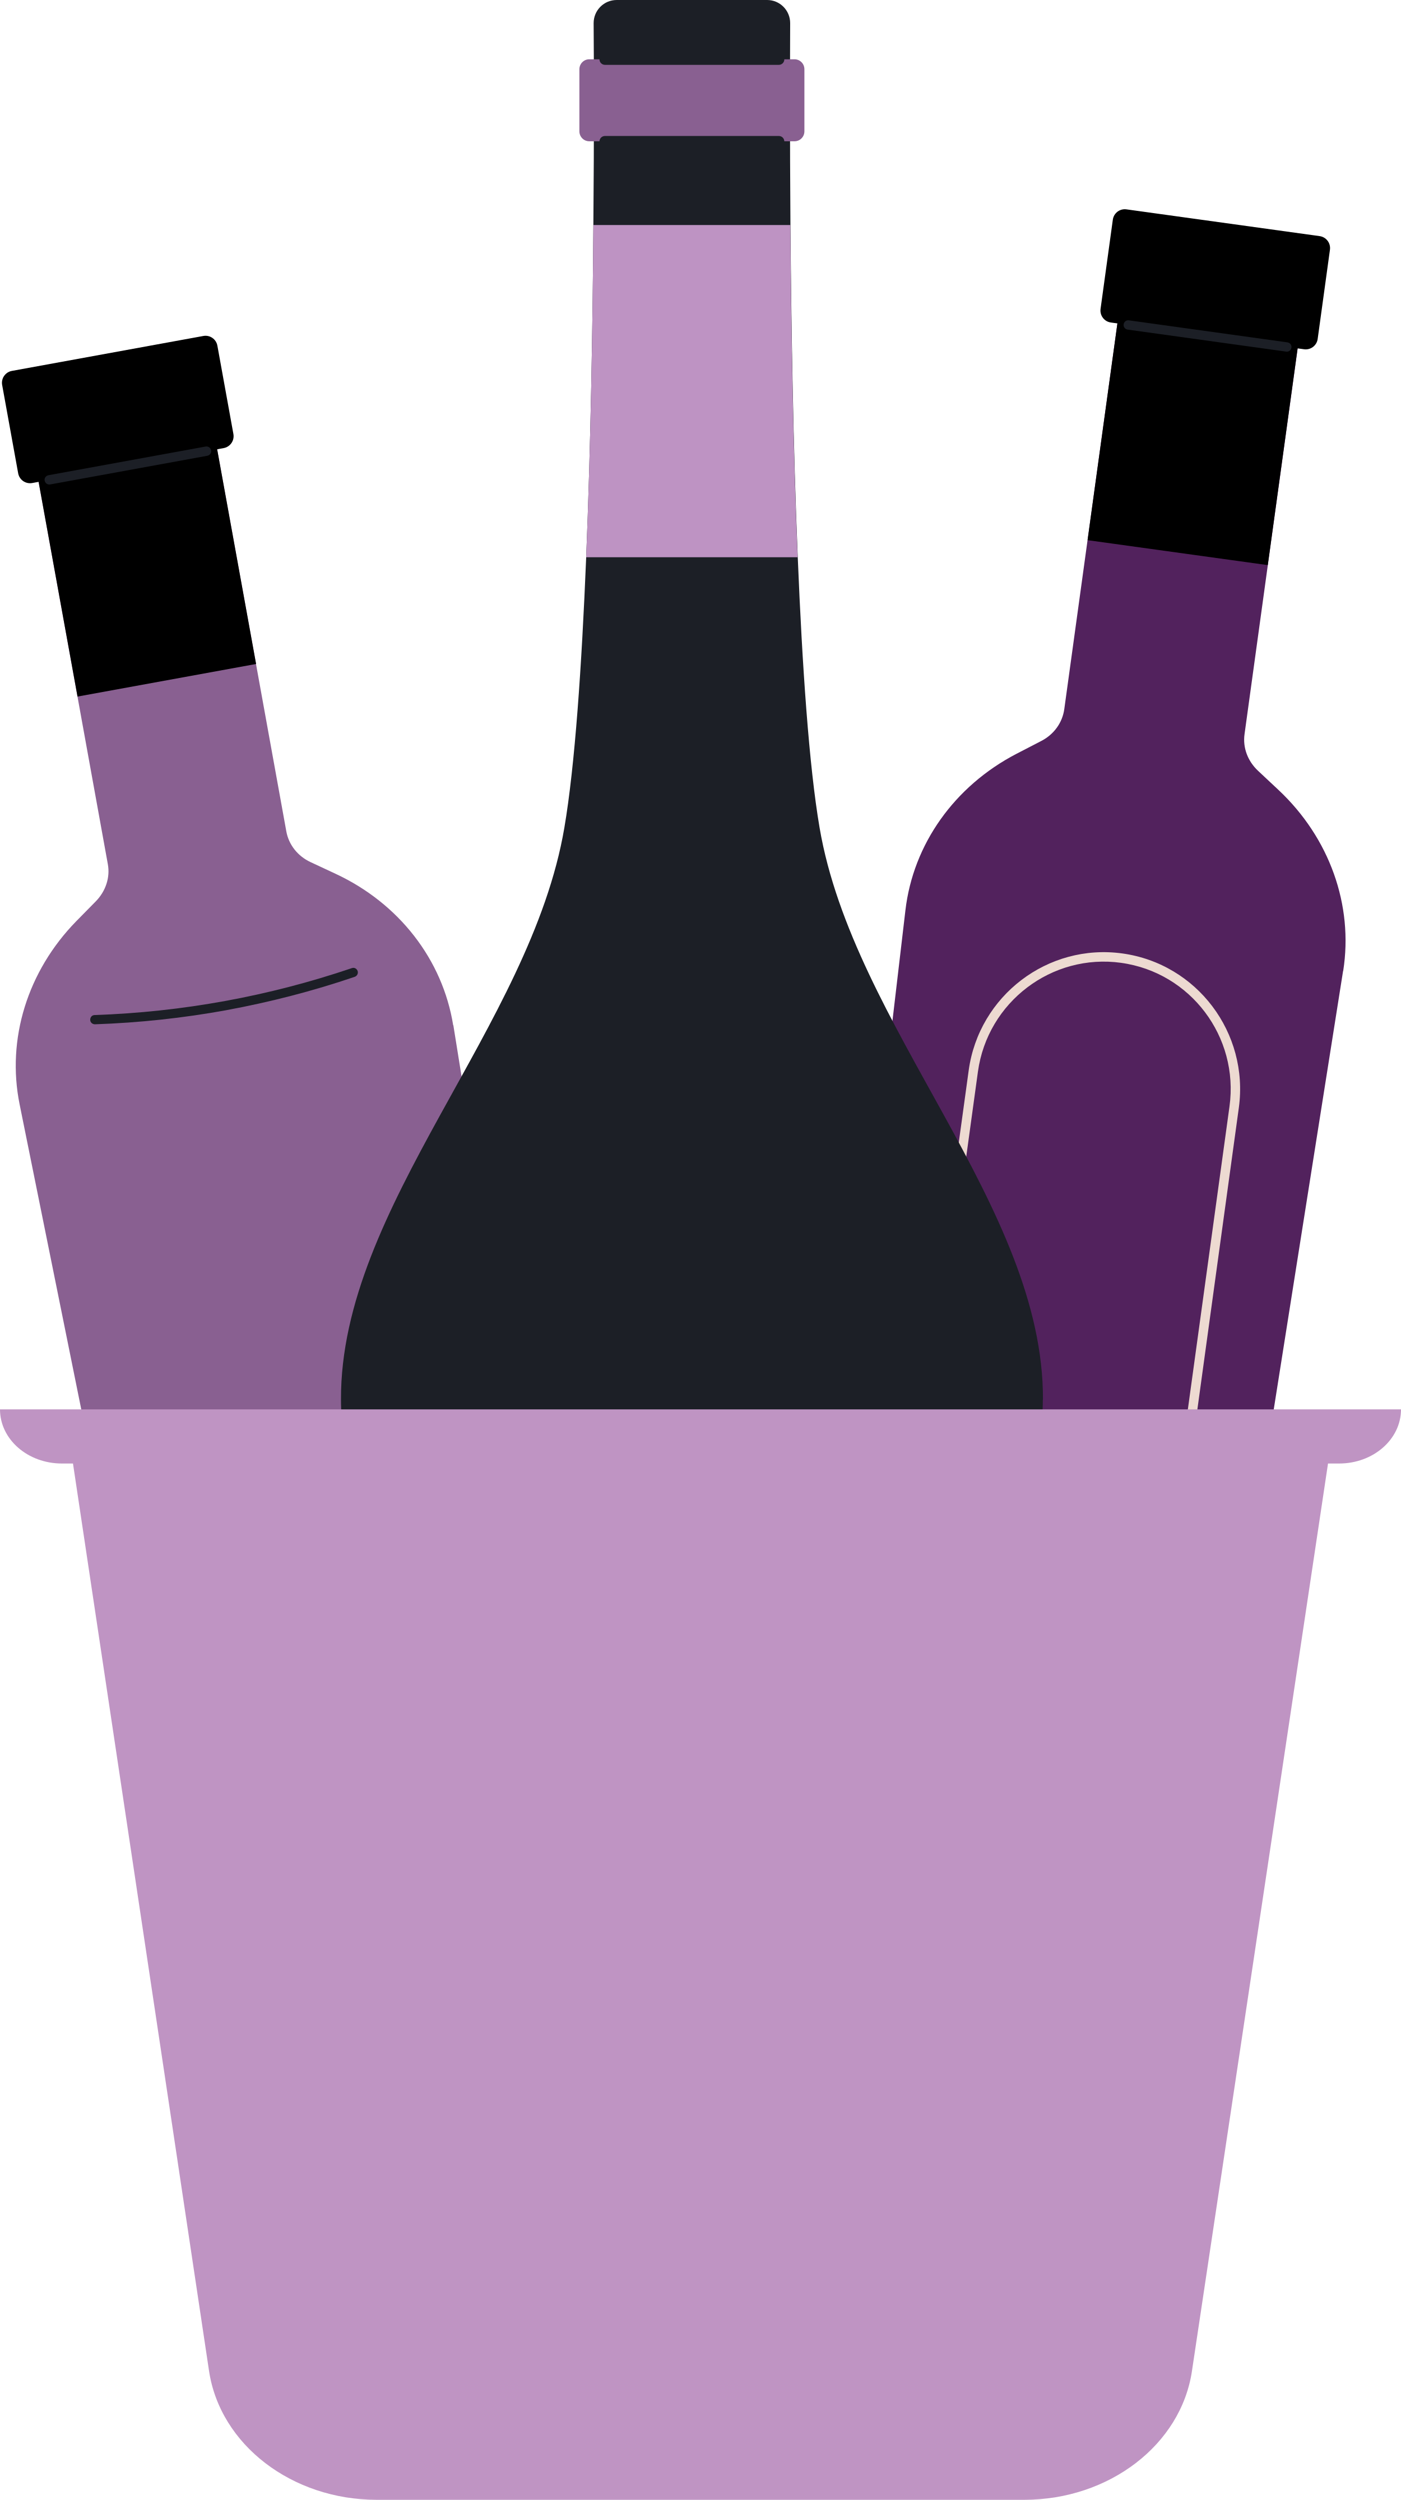 <?xml version="1.0" encoding="UTF-8"?> <svg xmlns="http://www.w3.org/2000/svg" width="189" height="337" viewBox="0 0 189 337" fill="none"><circle cx="92" cy="195" r="58" fill="url(#paint0_radial_125_629)"></circle><path d="M61.155 138.195L75.6 228.073L80.829 260.629L83.005 274.121C83.682 278.337 80.866 282.333 76.678 283.103L39.03 289.959C34.825 290.729 30.802 287.979 29.942 283.781L27.236 270.4L20.69 238.082L2.643 148.864C0.869 140.083 3.704 130.918 10.286 124.19L12.938 121.495C14.272 120.121 14.876 118.269 14.546 116.491L4.801 62.726C4.545 61.314 5.477 59.976 6.867 59.719L25.883 56.255C27.291 55.998 28.626 56.933 28.882 58.326L38.628 112.091C38.957 113.888 40.164 115.409 41.882 116.216L45.302 117.811C53.822 121.789 59.71 129.359 61.136 138.213L61.155 138.195Z" fill="#896091"></path><path d="M27.925 53.007L3.836 57.4L10.46 93.904L34.548 89.511L27.925 53.007Z" fill="black"></path><path d="M27.434 45.292L1.601 50.003C0.717 50.164 0.13 51.014 0.291 51.9L2.451 63.804C2.612 64.69 3.459 65.278 4.343 65.117L30.177 60.406C31.061 60.244 31.647 59.395 31.486 58.508L29.326 46.605C29.166 45.719 28.319 45.131 27.434 45.292Z" fill="black"></path><path d="M27.968 61.442L6.757 65.31C6.41 65.365 6.099 65.145 6.026 64.797C5.953 64.449 6.19 64.137 6.538 64.064L27.748 60.196C28.096 60.141 28.406 60.361 28.48 60.709C28.553 61.057 28.315 61.369 27.968 61.442Z" fill="#1C1F26"></path><path d="M30.564 136.179C24.713 137.242 18.77 137.883 12.81 138.085C12.462 138.085 12.17 137.829 12.17 137.48C12.17 137.132 12.407 136.839 12.773 136.839C24.585 136.435 36.269 134.309 47.459 130.514C47.807 130.386 48.136 130.588 48.246 130.899C48.355 131.229 48.173 131.578 47.843 131.688C42.193 133.612 36.415 135.097 30.546 136.179H30.564Z" fill="#1C1F26"></path><path d="M69.684 227.987L69.135 255.337H23.917L23.368 227.987H69.684Z" fill="#F29773"></path><path d="M62.242 281.221C52.295 283.036 42.713 276.4 40.903 266.409L32.894 222.286C31.084 212.314 37.703 202.708 47.669 200.893C57.634 199.079 67.197 205.715 69.007 215.705L77.016 259.828C78.826 269.8 72.207 279.406 62.242 281.221ZM47.906 202.14C38.636 203.826 32.456 212.772 34.138 222.066L42.147 266.189C43.829 275.483 52.752 281.679 62.022 279.974C71.293 278.269 77.473 269.342 75.791 260.048L67.782 215.925C66.1 206.631 57.177 200.435 47.906 202.122V202.14Z" fill="#EDDAD1"></path><path d="M165.112 227.987L164.564 255.337H119.345L118.797 227.987H165.112Z" fill="#F29773"></path><path d="M181.186 130.9L166.924 221.016L161.749 253.664L159.61 267.192C158.933 271.427 155.02 274.342 150.778 273.755L112.782 268.494C108.54 267.907 105.56 264.021 106.053 259.768L107.644 246.167L111.502 213.335L122.144 122.724C123.186 113.797 128.763 105.97 137.119 101.625L140.484 99.884C142.184 99.004 143.318 97.427 143.574 95.612L151.053 41.352C151.254 39.941 152.552 38.951 153.96 39.134L173.159 41.792C174.567 41.994 175.554 43.295 175.371 44.707L167.893 98.967C167.637 100.782 168.313 102.597 169.721 103.917L172.482 106.501C179.358 112.954 182.594 122.009 181.204 130.882L181.186 130.9Z" fill="#52225D"></path><path d="M176.096 39.357L151.789 35.992L146.718 72.819L171.025 76.183L176.096 39.357Z" fill="black"></path><path d="M178.024 31.831L151.96 28.223C151.069 28.1 150.248 28.724 150.125 29.616L148.47 41.637C148.347 42.53 148.969 43.353 149.859 43.477L175.924 47.084C176.814 47.207 177.636 46.584 177.759 45.691L179.414 33.67C179.537 32.777 178.915 31.954 178.024 31.831Z" fill="black"></path><path d="M173.506 47.401L152.113 44.432C151.766 44.377 151.528 44.065 151.583 43.717C151.638 43.369 151.949 43.13 152.296 43.185L173.689 46.155C174.037 46.21 174.274 46.522 174.22 46.87C174.165 47.218 173.854 47.456 173.506 47.401Z" fill="#1C1F26"></path><path d="M140.265 209.596C130.226 208.203 123.168 198.89 124.558 188.808L130.683 144.282C132.073 134.218 141.362 127.142 151.418 128.535C161.475 129.928 168.496 139.241 167.125 149.323L161 193.849C159.61 203.913 150.321 210.971 140.265 209.596ZM151.254 129.8C141.892 128.499 133.225 135.08 131.927 144.465L125.801 188.992C124.503 198.377 131.067 207.066 140.429 208.349C149.791 209.633 158.458 203.07 159.738 193.684L165.863 149.158C167.162 139.772 160.597 131.083 151.236 129.8H151.254Z" fill="#EDDAD1"></path><path d="M141.945 219.701C141.945 220.6 141.909 221.498 141.836 222.396L136.021 320.486H53.191L47.376 222.396C47.303 221.498 47.266 220.6 47.266 219.701H141.945Z" fill="#768546"></path><path d="M94.606 330.697C81.368 330.697 70.598 319.9 70.598 306.628V228.115C70.598 214.844 81.368 204.046 94.606 204.046C107.844 204.046 118.614 214.844 118.614 228.115V306.628C118.614 319.9 107.844 330.697 94.606 330.697ZM94.606 205.568C82.209 205.568 72.115 215.687 72.115 228.115V306.628C72.115 319.056 82.209 329.175 94.606 329.175C107.003 329.175 117.096 319.056 117.096 306.628V228.115C117.096 215.687 107.003 205.568 94.606 205.568Z" fill="#EDDAD1"></path><path d="M140.679 188.683C140.679 189.581 140.643 190.479 140.57 191.378L134.755 289.468L134.005 302.208C133.713 307.212 129.581 311.099 124.589 311.099H62.091C57.099 311.099 52.967 307.194 52.674 302.208L51.925 289.468L46.11 191.378C46.037 190.479 46 189.581 46 188.683C45.891 162.671 71.581 138.382 76.134 111.582C77.56 103.241 78.474 89.823 79.078 75.14C79.681 60.181 79.955 43.922 80.047 30.357C80.156 18.056 80.12 7.974 80.083 3.116C80.083 1.393 81.473 0 83.192 0H103.488C105.207 0 106.596 1.393 106.596 3.116C106.578 7.974 106.542 18.056 106.633 30.357C106.743 43.922 106.999 60.2 107.62 75.14C108.224 89.823 109.138 103.241 110.564 111.582C115.135 138.382 140.807 162.671 140.698 188.683H140.679Z" fill="#1C1F26"></path><path d="M107.181 7.992H79.498C78.761 7.992 78.163 8.591 78.163 9.331V17.708C78.163 18.447 78.761 19.046 79.498 19.046H107.181C107.919 19.046 108.516 18.447 108.516 17.708V9.331C108.516 8.591 107.919 7.992 107.181 7.992Z" fill="#896091"></path><path d="M107.602 75.121H79.078C79.681 60.163 79.955 43.903 80.047 30.338H106.615C106.724 43.903 106.98 60.181 107.602 75.121Z" fill="#BE93C3"></path><path d="M105.061 19.834H81.619C81.199 19.834 80.87 19.504 80.87 19.083C80.87 18.661 81.199 18.331 81.619 18.331H105.061C105.481 18.331 105.81 18.661 105.81 19.083C105.81 19.504 105.481 19.834 105.061 19.834Z" fill="#1C1F26"></path><path d="M105.061 8.744H81.619C81.199 8.744 80.87 8.414 80.87 7.992C80.87 7.571 81.199 7.241 81.619 7.241H105.061C105.481 7.241 105.81 7.571 105.81 7.992C105.81 8.414 105.481 8.744 105.061 8.744Z" fill="#1C1F26"></path><path d="M94.606 196.127C84.823 196.127 75.023 194.716 65.314 191.911C64.911 191.801 64.692 191.38 64.802 190.976C64.911 190.573 65.332 190.335 65.734 190.463C84.897 195.999 104.333 195.999 123.478 190.463C123.898 190.335 124.301 190.573 124.41 190.976C124.52 191.38 124.301 191.801 123.898 191.911C114.171 194.716 104.388 196.127 94.606 196.127Z" fill="#1C1F26"></path><path d="M0 190C0 194.039 3.745 197.296 8.348 197.296H9.845L28.203 319.647C29.701 329.577 39.382 337 50.835 337H138.165C149.618 337 159.317 329.577 160.797 319.647L179.155 197.296H180.652C185.274 197.296 189 194.023 189 190H0Z" fill="#BF94C3"></path><defs><radialGradient id="paint0_radial_125_629" cx="0" cy="0" r="1" gradientUnits="userSpaceOnUse" gradientTransform="translate(92 195) rotate(90) scale(58)"><stop stop-color="#5A2B65"></stop><stop offset="0.587" stop-color="#896091"></stop><stop offset="1" stop-color="#52225D"></stop></radialGradient></defs></svg> 